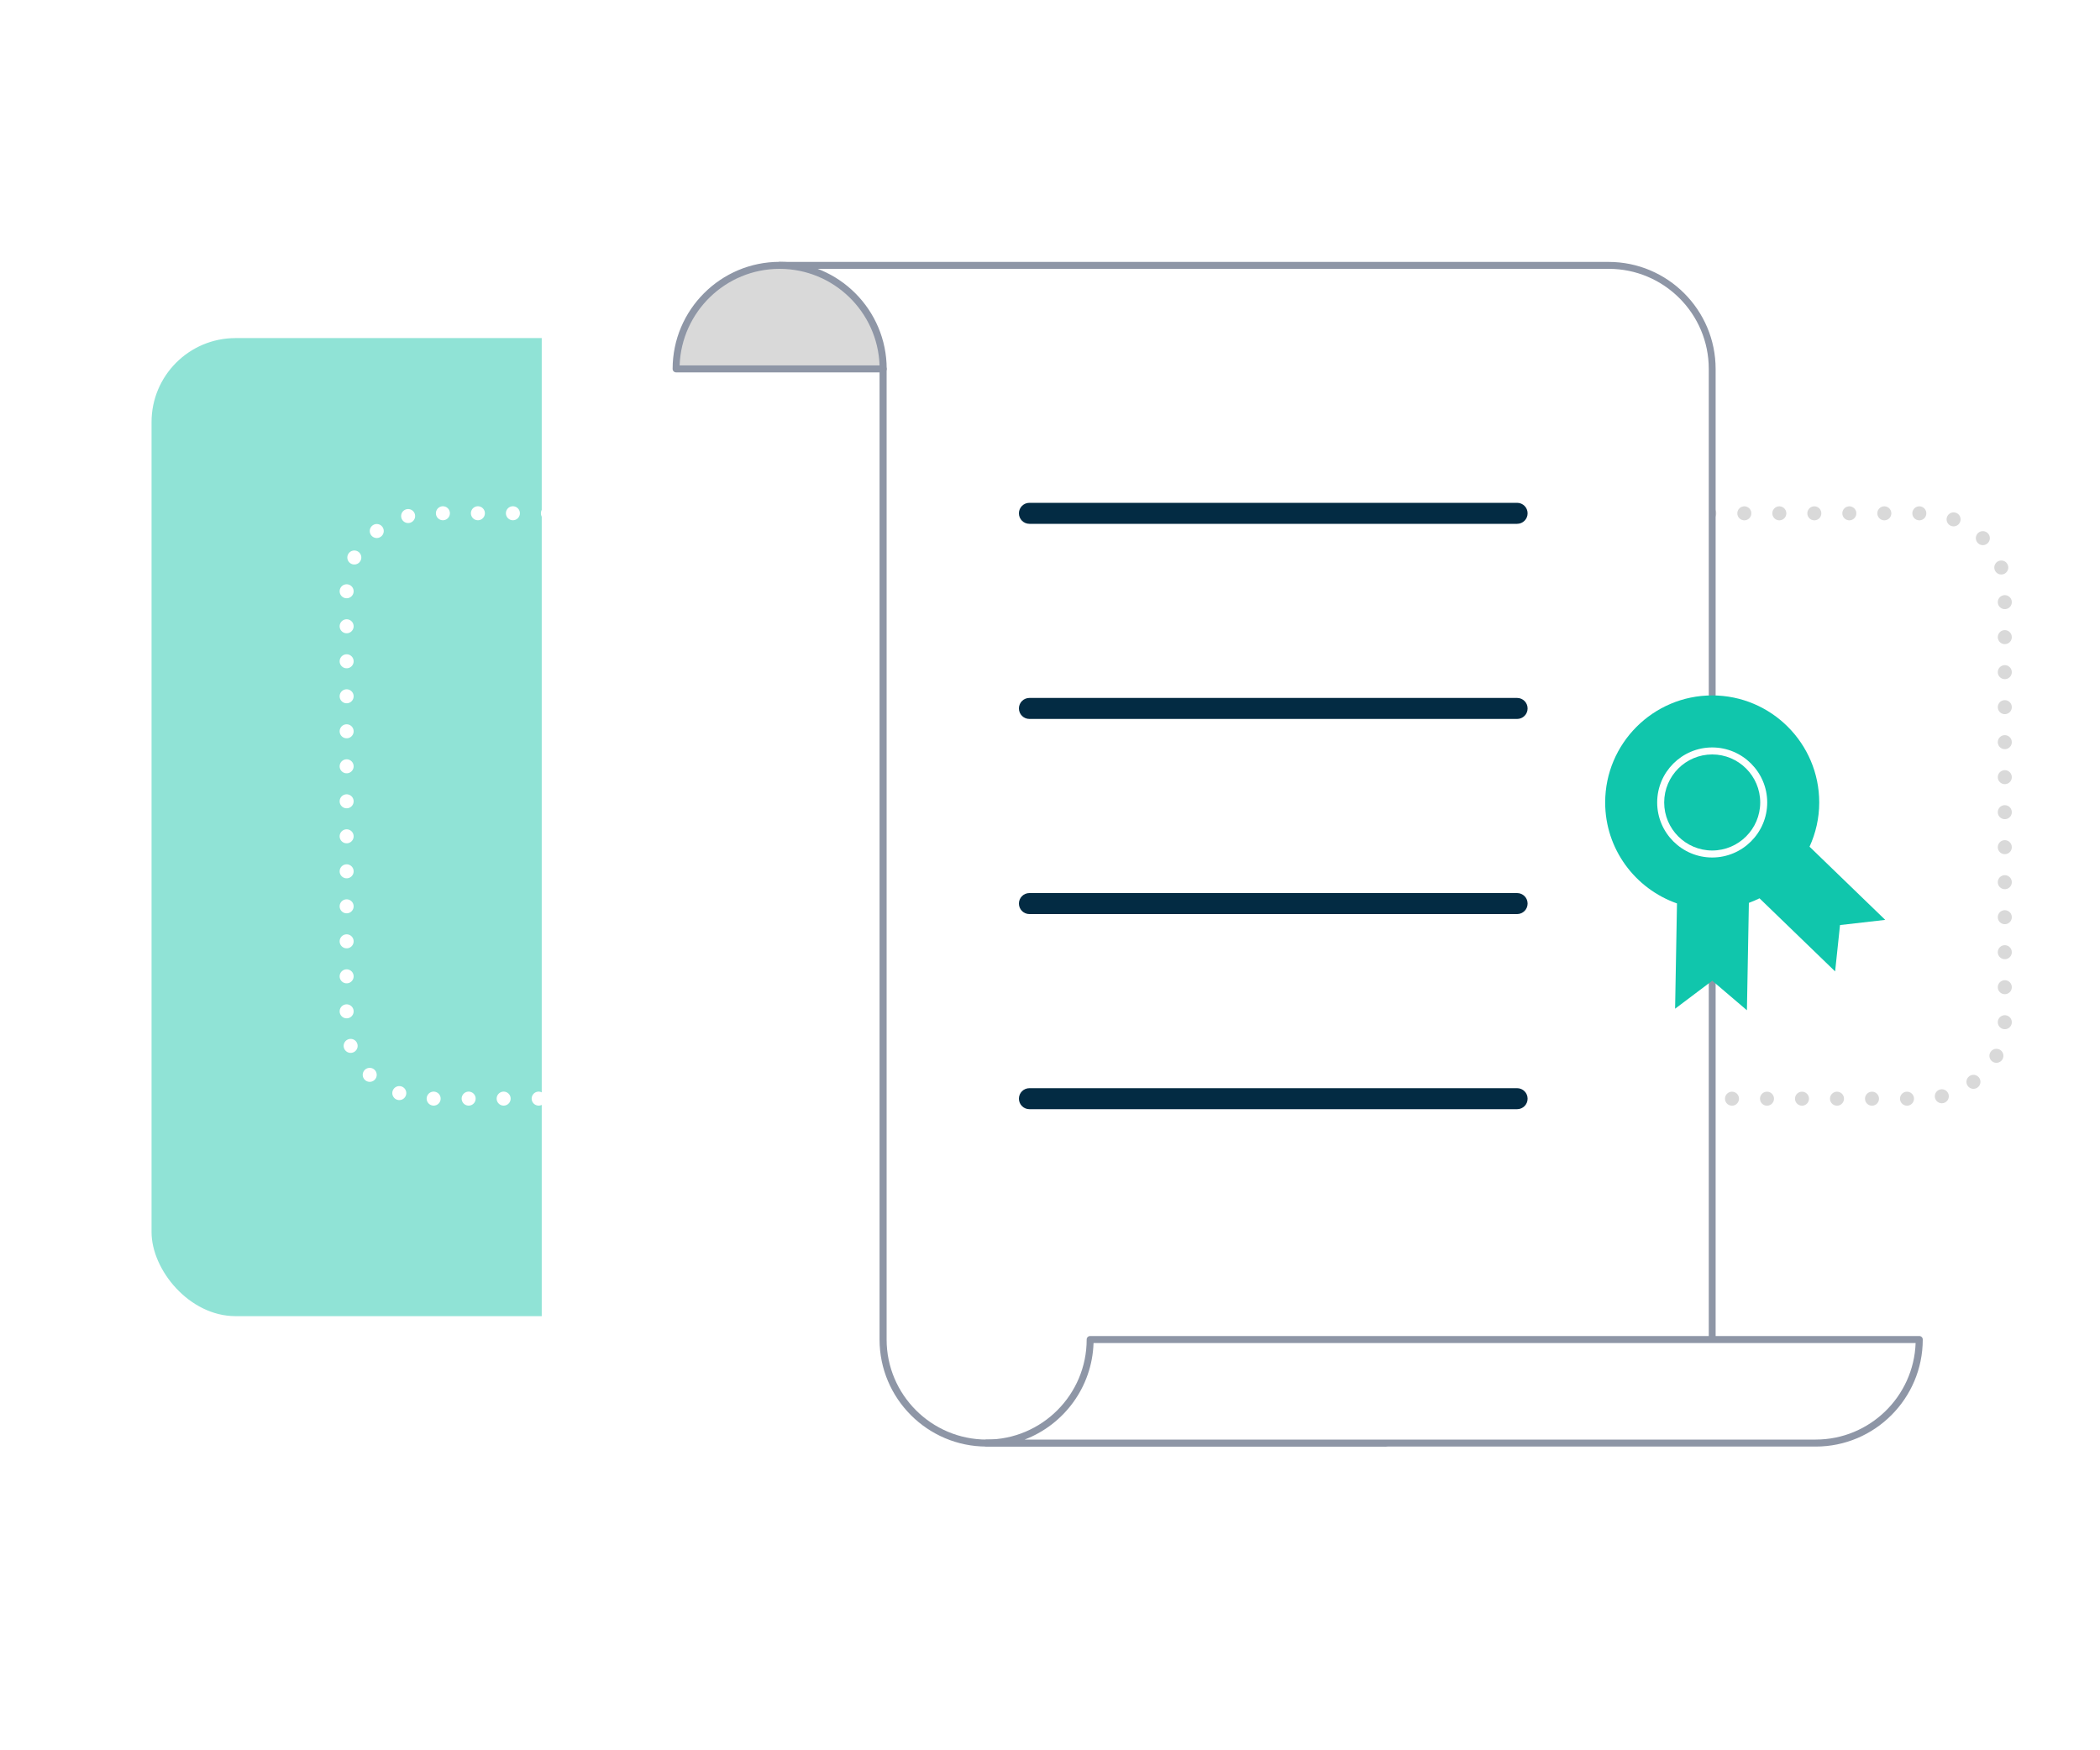 <?xml version="1.0" encoding="UTF-8"?>
<svg xmlns="http://www.w3.org/2000/svg" xmlns:xlink="http://www.w3.org/1999/xlink" id="patentes" viewBox="0 0 300 250">
  <defs>
    <style>
      .cls-1 {
        fill: #8e96a6;
      }

      .cls-1, .cls-2, .cls-3, .cls-4, .cls-5, .cls-6, .cls-7 {
        stroke-width: 0px;
      }

      .cls-2 {
        fill: #d9d9d9;
      }

      .cls-3 {
        filter: url(#drop-shadow-3);
      }

      .cls-3, .cls-6 {
        fill: #fff;
      }

      .cls-4 {
        fill: #90e3d6;
        filter: url(#drop-shadow-2);
      }

      .cls-8 {
        stroke: #fff;
      }

      .cls-8, .cls-9 {
        fill: none;
        stroke-dasharray: 0 0 0 5;
        stroke-linecap: round;
        stroke-linejoin: round;
        stroke-width: 2px;
      }

      .cls-5 {
        fill: #10c6ac;
      }

      .cls-9 {
        stroke: #d9d9d9;
      }

      .cls-7 {
        fill: #032b43;
      }
    </style>
    <filter id="drop-shadow-2">
      <feOffset dx="0" dy="3"></feOffset>
      <feGaussianBlur result="blur" stdDeviation="3"></feGaussianBlur>
      <feFlood flood-color="#000" flood-opacity=".1"></feFlood>
      <feComposite in2="blur" operator="in"></feComposite>
      <feComposite in="SourceGraphic"></feComposite>
    </filter>
    <filter id="drop-shadow-3">
      <feOffset dx="0" dy="3"></feOffset>
      <feGaussianBlur result="blur-2" stdDeviation="3"></feGaussianBlur>
      <feFlood flood-color="#000" flood-opacity=".1"></feFlood>
      <feComposite in2="blur-2" operator="in"></feComposite>
      <feComposite in="SourceGraphic"></feComposite>
    </filter>
  </defs>
  <rect id="cuadro_verde" data-name="cuadro verde" class="cls-4" x="21.65" y="45.29" width="142.28" height="139.7" rx="12" ry="12"></rect>
  <path id="linea_blanca" data-name="linea blanca" class="cls-8" d="M131.95,156.92H61.52c-6.6,0-12-4.87-12-10.82v-61.97c0-5.95,5.4-10.82,12-10.82h71.61"></path>
  <path id="lineagris" class="cls-9" d="M119.19,73.32h155.21c6.6,0,12,4.87,12,10.82v61.97c0,5.95-5.4,10.82-12,10.82H118.02"></path>
  <rect id="rectangulo_blanco" data-name="rectangulo blanco" class="cls-3" x="77.39" y="17.58" width="131.28" height="209.02" rx="12" ry="12"></rect>
  <g id="certificado">
    <g>
      <g>
        <g>
          <path class="cls-6" d="M244.6,191.34V52.69c0-8.17-6.62-14.79-14.79-14.79h-118.44l14.79,14.79v138.65c0,8.17,6.62,14.79,14.79,14.79h56.9l46.76-14.79Z"></path>
          <path class="cls-1" d="M197.84,206.62h-56.9c-8.43,0-15.29-6.86-15.29-15.29V52.9l-14.64-14.64c-.14-.14-.19-.36-.11-.54.08-.19.26-.31.46-.31h118.44c8.43,0,15.29,6.86,15.29,15.29v138.65c0,.22-.14.41-.35.48l-46.76,14.79s-.1.02-.15.02ZM112.58,38.4l13.93,13.93c.09.09.15.22.15.35v138.65c0,7.88,6.41,14.29,14.29,14.29h56.82l46.34-14.65V52.69c0-7.88-6.41-14.29-14.29-14.29h-117.24ZM244.6,191.33h0,0Z"></path>
        </g>
        <g>
          <path class="cls-6" d="M140.94,206.12h118.44c8.17,0,14.79-6.62,14.79-14.79h-118.44c0,8.17-6.62,14.79-14.79,14.79Z"></path>
          <path class="cls-1" d="M259.39,206.62h-118.44c-.28,0-.5-.22-.5-.5s.22-.5.5-.5c7.88,0,14.29-6.41,14.29-14.29,0-.28.22-.5.5-.5h118.44c.28,0,.5.22.5.5,0,8.43-6.86,15.29-15.29,15.29ZM146.38,205.62h113c7.71,0,14.01-6.14,14.28-13.79h-117.44c-.2,6.3-4.23,11.65-9.84,13.79Z"></path>
        </g>
        <g>
          <path class="cls-2" d="M126.16,52.69c0-8.17-6.62-14.79-14.79-14.79s-14.79,6.62-14.79,14.79h29.57"></path>
          <path class="cls-1" d="M126.16,53.19h-29.57c-.28,0-.5-.22-.5-.5,0-8.43,6.86-15.29,15.29-15.29s15.29,6.86,15.29,15.29c0,.28-.22.5-.5.5ZM97.09,52.19h28.56c-.26-7.65-6.57-13.79-14.28-13.79s-14.01,6.14-14.28,13.79Z"></path>
        </g>
      </g>
      <g>
        <path class="cls-7" d="M216.73,74.82h-69.67c-.83,0-1.5-.67-1.5-1.5s.67-1.5,1.5-1.5h69.67c.83,0,1.5.67,1.5,1.5s-.67,1.5-1.5,1.5Z"></path>
        <path class="cls-7" d="M216.73,102.69h-69.67c-.83,0-1.5-.67-1.5-1.5s.67-1.5,1.5-1.5h69.67c.83,0,1.5.67,1.5,1.5s-.67,1.5-1.5,1.5Z"></path>
        <path class="cls-7" d="M216.73,130.56h-69.67c-.83,0-1.5-.67-1.5-1.5s.67-1.5,1.5-1.5h69.67c.83,0,1.5.67,1.5,1.5s-.67,1.5-1.5,1.5Z"></path>
        <path class="cls-7" d="M216.73,158.43h-69.67c-.83,0-1.5-.67-1.5-1.5s.67-1.5,1.5-1.5h69.67c.83,0,1.5.67,1.5,1.5s-.67,1.5-1.5,1.5Z"></path>
      </g>
    </g>
    <g>
      <path class="cls-5" d="M258.51,120.93c.88-1.93,1.38-4.06,1.38-6.31,0-8.43-6.86-15.29-15.29-15.29s-15.29,6.86-15.29,15.29c0,6.67,4.3,12.33,10.26,14.42l-.27,15.04,5.31-4,4.95,4.22.28-15.34c.52-.19,1.03-.41,1.52-.65l10.8,10.44.7-6.62,6.46-.74-10.82-10.46Z"></path>
      <g>
        <circle class="cls-5" cx="244.6" cy="114.62" r="7.36"></circle>
        <path class="cls-6" d="M244.6,122.48c-4.33,0-7.86-3.53-7.86-7.86s3.53-7.86,7.86-7.86,7.86,3.53,7.86,7.86-3.53,7.86-7.86,7.86ZM244.6,107.76c-3.78,0-6.86,3.08-6.86,6.86s3.08,6.86,6.86,6.86,6.86-3.08,6.86-6.86-3.08-6.86-6.86-6.86Z"></path>
      </g>
    </g>
  </g>
</svg>
